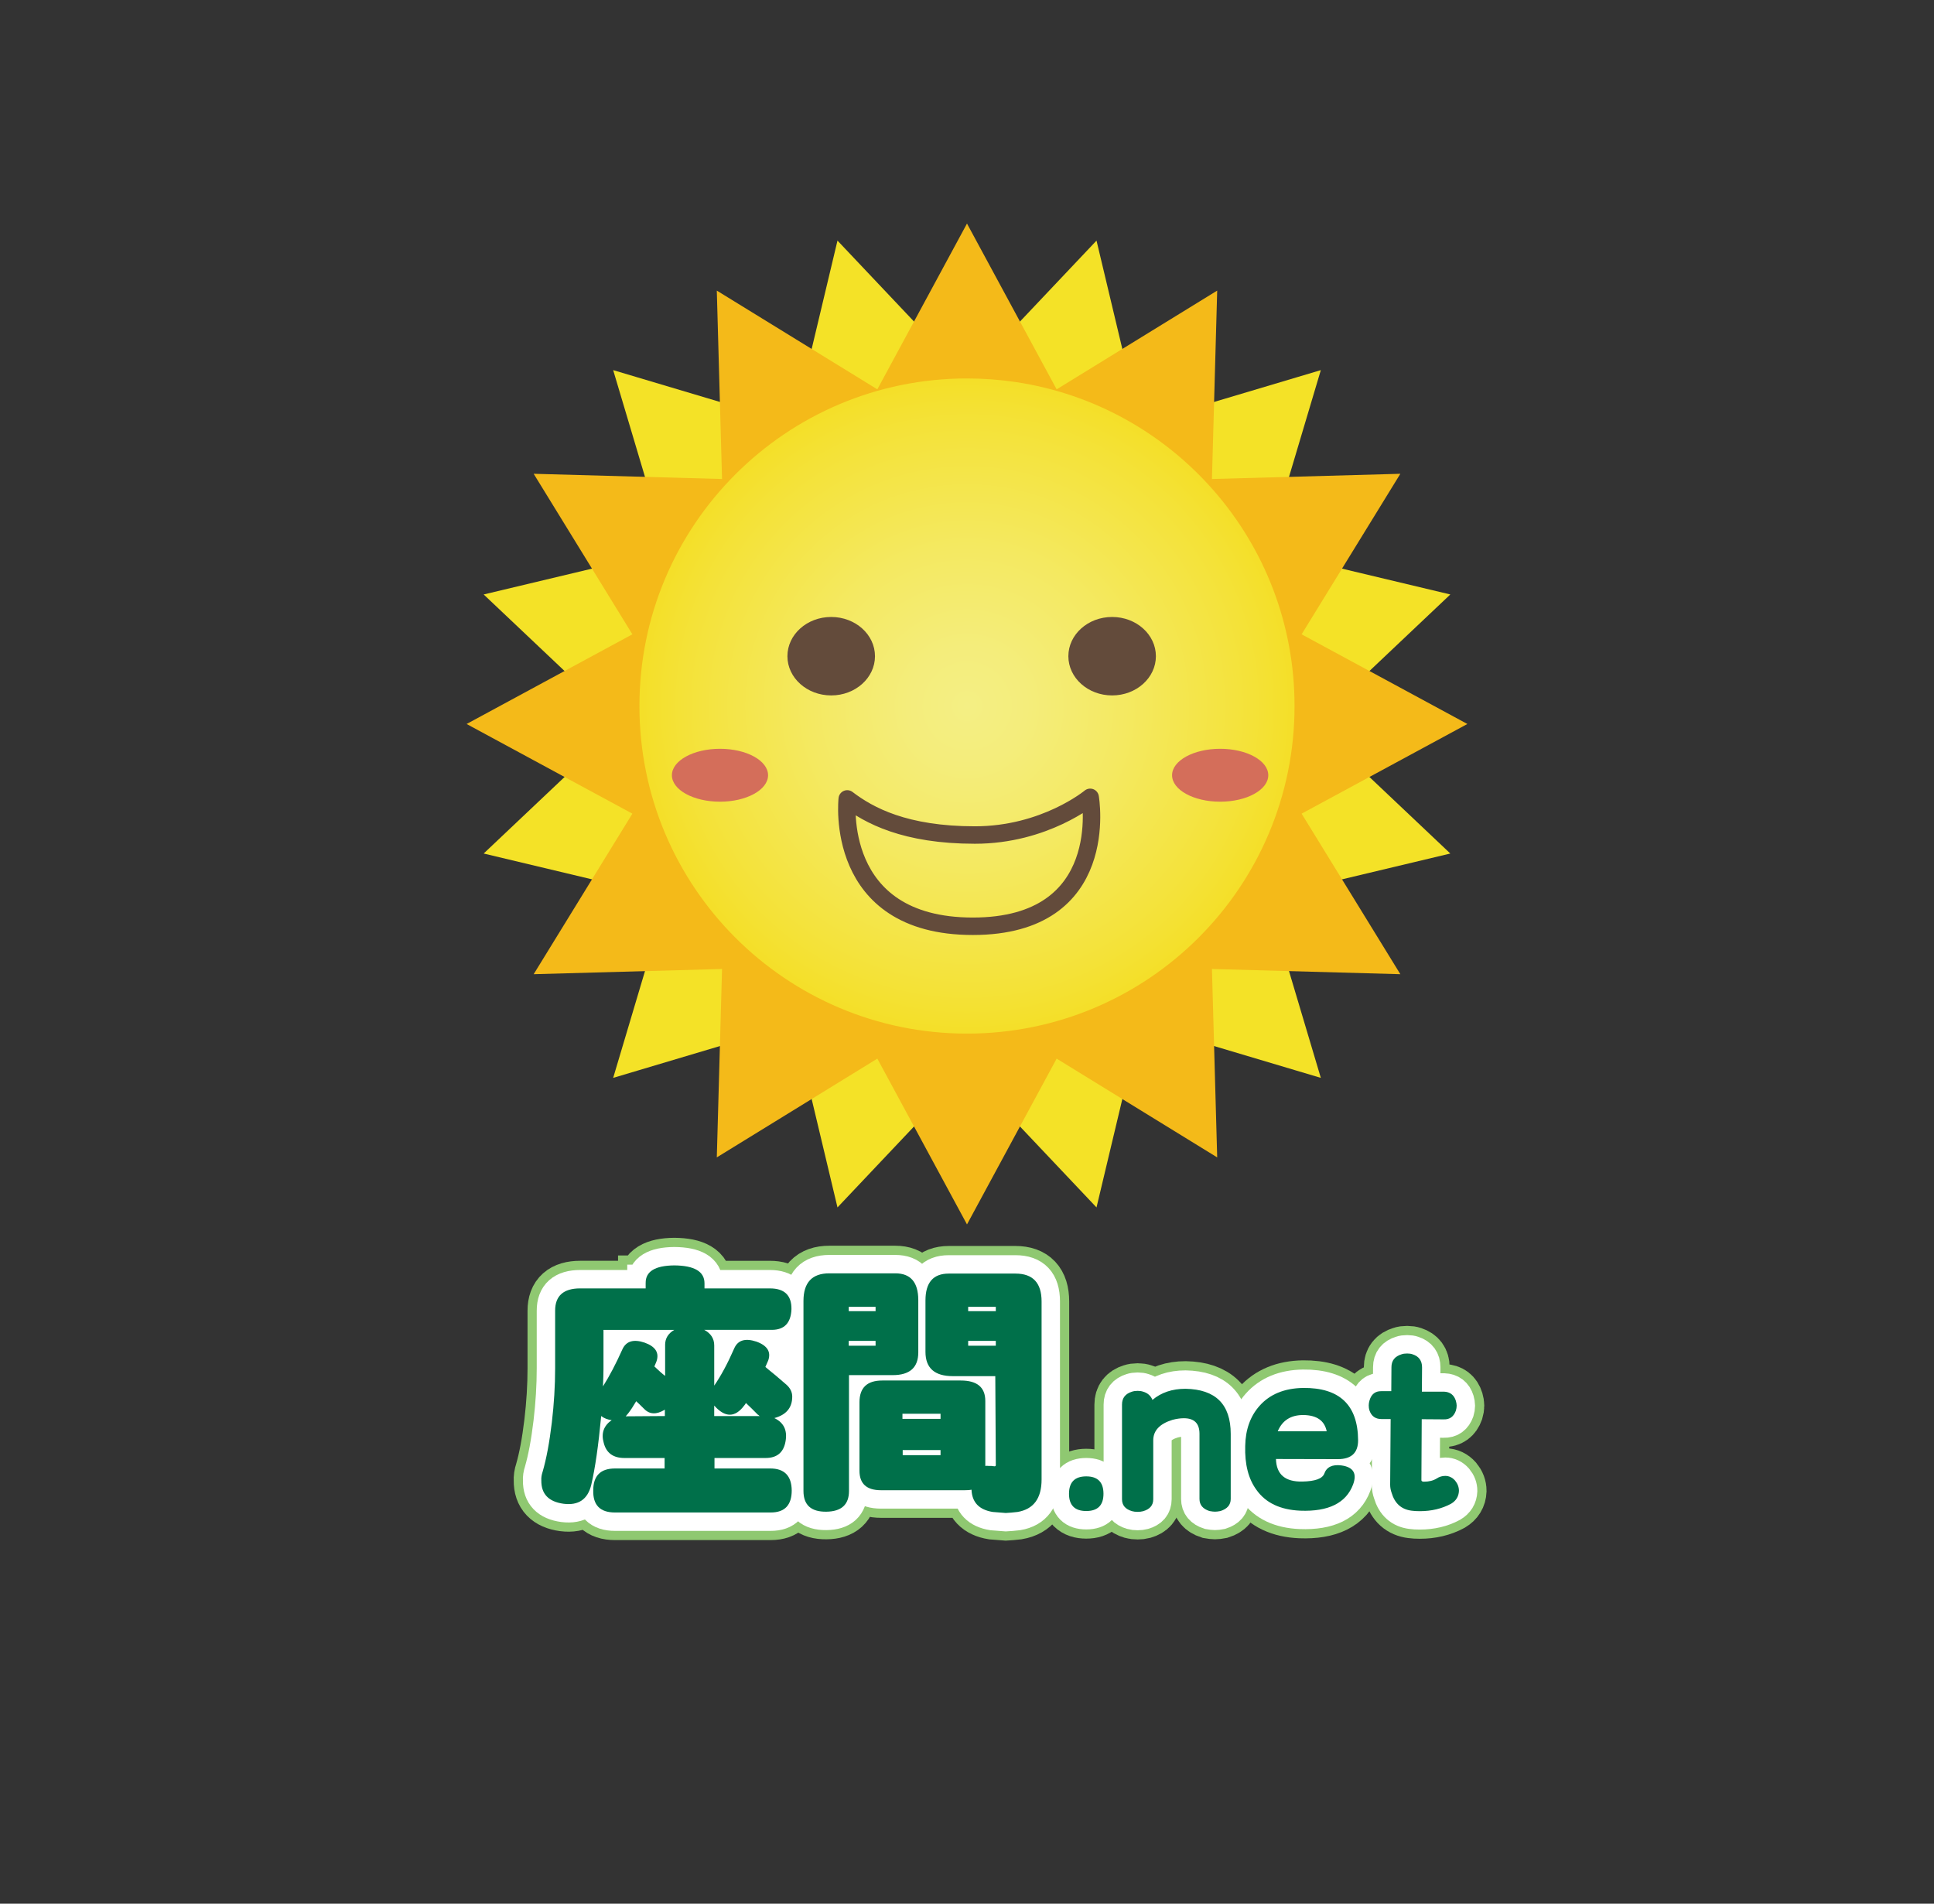 <?xml version="1.0" encoding="utf-8"?>
<!-- Generator: Adobe Illustrator 14.0.0, SVG Export Plug-In . SVG Version: 6.00 Build 43363)  -->
<!DOCTYPE svg PUBLIC "-//W3C//DTD SVG 1.1//EN" "http://www.w3.org/Graphics/SVG/1.1/DTD/svg11.dtd">
<svg version="1.1" id="レイヤー_1" xmlns="http://www.w3.org/2000/svg" xmlns:xlink="http://www.w3.org/1999/xlink" x="0px"
	 y="0px" width="171.121px" height="168.424px" viewBox="0 0 171.121 168.424" enable-background="new 0 0 171.121 168.424"
	 xml:space="preserve">
<rect x="0" y="0" width="171.121" height="168.424" fill="#333333" stroke="none"/>
<title>名称未設定-4</title>
<polygon fill="#F4E227" points="85.56,33.403 97.02,21.287 100.886,37.508 116.867,32.746 112.104,48.727 128.325,52.594 
	116.212,64.054 128.325,75.513 112.104,79.38 116.867,95.362 100.886,90.599 97.02,106.823 85.56,94.706 74.101,106.823 
	70.235,90.599 54.254,95.362 59.016,79.38 42.795,75.513 54.909,64.054 42.795,52.594 59.016,48.727 54.254,32.746 70.235,37.508 
	74.101,21.287 "/>
<polygon fill="#F4BA19" points="77.627,34.446 63.423,25.71 63.886,42.379 47.219,41.917 55.953,56.119 41.286,64.053 
	55.953,71.986 47.219,86.19 63.887,85.728 63.423,102.397 77.627,93.659 85.56,108.327 93.492,93.659 107.698,102.397 
	107.234,85.728 123.903,86.19 115.167,71.986 129.834,64.053 115.167,56.119 123.903,41.917 107.234,42.379 107.698,25.71 
	93.492,34.446 85.56,19.779 "/>
<g>
	<g>
		<g>
			<g>
				<defs>
					<path id="SVGID_1_" d="M56.577,62.465c0,16.005,12.977,28.981,28.984,28.981c16.006,0,28.981-12.977,28.981-28.981
						c0-14.548-10.722-26.595-24.692-28.668c-1.399-0.206-2.833-0.315-4.29-0.315C69.554,33.482,56.577,46.457,56.577,62.465"/>
				</defs>
				<clipPath id="SVGID_2_">
					<use xlink:href="#SVGID_1_"  overflow="visible"/>
				</clipPath>
				
					<radialGradient id="SVGID_3_" cx="-255.649" cy="26.349" r="0.989" gradientTransform="matrix(29.31 0 0 29.31 7578.656 -709.82)" gradientUnits="userSpaceOnUse">
					<stop  offset="0" style="stop-color:#F4EF84"/>
					<stop  offset="0.182" style="stop-color:#F4ED7B"/>
					<stop  offset="0.485" style="stop-color:#F4E961"/>
					<stop  offset="0.869" style="stop-color:#F4E238"/>
					<stop  offset="1" style="stop-color:#F4DF28"/>
				</radialGradient>
				<rect x="56.577" y="33.483" clip-path="url(#SVGID_2_)" fill="url(#SVGID_3_)" width="57.965" height="57.961"/>
			</g>
		</g>
	</g>
</g>
<path fill="#D46E5A" d="M67.959,68.587c0,1.293-1.905,2.341-4.254,2.341c-2.351,0-4.255-1.048-4.255-2.341
	c0-1.291,1.905-2.34,4.255-2.34C66.054,66.246,67.959,67.295,67.959,68.587"/>
<path fill="#D46E5A" d="M112.217,68.587c0,1.293-1.905,2.341-4.257,2.341c-2.35,0-4.255-1.048-4.255-2.341
	c0-1.291,1.905-2.34,4.255-2.34C110.312,66.246,112.217,67.295,112.217,68.587"/>
<path fill="#634B3B" d="M77.419,58.056c0,1.915-1.734,3.47-3.875,3.47c-2.139,0-3.873-1.555-3.873-3.47
	c0-1.916,1.733-3.471,3.873-3.471C75.685,54.584,77.419,56.14,77.419,58.056"/>
<path fill="#634B3B" d="M102.274,58.056c0,1.915-1.733,3.47-3.873,3.47c-2.139,0-3.872-1.555-3.872-3.47
	c0-1.916,1.733-3.471,3.872-3.471C100.542,54.584,102.274,56.14,102.274,58.056"/>
<path fill="none" stroke="#634B3B" stroke-width="1.544" stroke-linecap="round" stroke-linejoin="round" d="M74.964,70.681
	c0,0-1.274,11.268,11.112,11.268c12.388,0,10.383-11.407,10.383-11.407s-4.008,3.335-10.201,3.335
	C80.063,73.876,76.876,72.14,74.964,70.681z"/>
<g>
	<path fill="#A8F0A1" stroke="#8FC871" stroke-width="4.884" d="M57.129,113.514c-0.015-1.025,0.83-1.545,2.535-1.561
		c1.78,0.016,2.67,0.543,2.67,1.584v0.452h5.793c1.282,0,1.916,0.61,1.901,1.834c-0.045,1.222-0.626,1.833-1.742,1.833h-5.974
		c0.588,0.315,0.883,0.777,0.883,1.38v3.553c0.603-0.875,1.191-1.969,1.765-3.282c0.317-0.738,0.973-0.941,1.969-0.61
		c0.965,0.348,1.313,0.905,1.041,1.674c-0.015,0.031-0.098,0.219-0.249,0.566c0.135,0.12,0.437,0.37,0.904,0.747
		c0.377,0.332,0.702,0.61,0.974,0.837c0.331,0.303,0.498,0.649,0.498,1.042c0,0.979-0.529,1.613-1.584,1.899
		c0.83,0.394,1.162,1.072,0.996,2.037c-0.166,0.995-0.754,1.494-1.765,1.494h-4.526v0.927h4.933c1.252,0,1.886,0.648,1.901,1.945
		c0,1.298-0.619,1.948-1.855,1.948H54.414c-1.313,0-1.954-0.65-1.924-1.948c0-1.297,0.642-1.945,1.924-1.945h4.39v-0.927h-3.552
		c-0.996,0-1.607-0.446-1.833-1.336c-0.242-0.845-0.008-1.517,0.702-2.014c-0.363-0.045-0.672-0.166-0.928-0.362
		c-0.242,2.595-0.536,4.632-0.884,6.11c-0.316,1.267-1.131,1.817-2.443,1.651c-1.328-0.181-1.984-0.868-1.969-2.06
		c-0.016-0.241,0.022-0.498,0.113-0.769c0.331-1.132,0.603-2.58,0.814-4.346c0.196-1.658,0.294-3.265,0.294-4.818v-5.092
		c0-1.313,0.739-1.97,2.218-1.97h5.792V113.514z M58.849,118.991c0-0.573,0.271-1.02,0.815-1.335h-6.268v3.484
		c0,0.316-0.015,0.821-0.045,1.516c0.573-0.905,1.146-1.998,1.72-3.28c0.332-0.725,0.988-0.921,1.969-0.589
		c0.966,0.347,1.313,0.904,1.041,1.674c-0.015,0.031-0.075,0.175-0.18,0.431c0.391,0.377,0.708,0.655,0.95,0.837V118.991z
		 M58.827,125.281v-0.565c-0.74,0.453-1.351,0.43-1.833-0.068c-0.302-0.302-0.536-0.527-0.702-0.679
		c-0.256,0.438-0.49,0.792-0.701,1.063c-0.031,0.046-0.068,0.091-0.114,0.137c-0.06,0.075-0.098,0.12-0.113,0.136L58.827,125.281z
		 M63.194,124.354v0.928h4.027c-0.03-0.015-0.068-0.045-0.112-0.091c-0.061-0.03-0.105-0.067-0.137-0.112
		c-0.105-0.106-0.264-0.264-0.475-0.476c-0.227-0.21-0.393-0.371-0.498-0.476c-0.046,0.09-0.091,0.158-0.136,0.204
		C65.05,125.433,64.159,125.44,63.194,124.354z"/>
	<path fill="#A8F0A1" stroke="#8FC871" stroke-width="4.884" d="M81.251,119.647c0,1.342-0.754,2.014-2.262,2.014h-3.87v10.25
		c0,1.207-0.671,1.818-2.014,1.833c-1.343,0.015-2.014-0.596-2.014-1.833v-16.813c0-1.629,0.761-2.443,2.285-2.443h5.838
		c1.358,0,2.036,0.791,2.036,2.375V119.647z M75.097,115.62v0.384h2.375v-0.384H75.097z M77.472,119.059v-0.43h-2.375v0.43H77.472z
		 M77.948,131.844c-1.267,0-1.901-0.573-1.901-1.721v-6.063c0-1.282,0.672-1.923,2.015-1.923h6.946c1.45,0,2.172,0.603,2.172,1.809
		v5.749c0.092-0.015,0.189-0.015,0.296,0c0.074,0,0.157,0,0.247,0c0.075,0.016,0.136,0.022,0.183,0.022
		c0.135,0.031,0.204,0,0.204-0.09l-0.046-7.876h-3.757c-1.614,0-2.421-0.716-2.421-2.149v-4.549c0-1.583,0.686-2.376,2.059-2.376
		h5.906c1.539,0,2.309,0.822,2.309,2.468v15.748c0,1.675-0.71,2.632-2.127,2.874c-0.394,0.047-0.74,0.075-1.042,0.091
		c-0.257-0.016-0.642-0.044-1.154-0.091c-1.206-0.195-1.832-0.852-1.877-1.968c-0.122,0.029-0.318,0.045-0.589,0.045H77.948z
		 M79.849,125.078v0.452h3.371v-0.452H79.849z M83.22,128.743v-0.452h-3.349v0.452H83.22z M88.109,116.004v-0.384h-2.445v0.384
		H88.109z M88.109,119.059v-0.43h-2.445v0.43H88.109z"/>
</g>
<g>
	<path fill="#A8F0A1" stroke="#8FC871" stroke-width="4.884" d="M96.112,130.618c1.016,0,1.524,0.515,1.524,1.541
		c0,1.016-0.509,1.525-1.524,1.525c-1.017,0-1.526-0.51-1.526-1.525C94.586,131.133,95.095,130.618,96.112,130.618z"/>
	<path fill="#A8F0A1" stroke="#8FC871" stroke-width="4.884" d="M104.747,125.475c-0.313,0-0.651,0.048-1.012,0.144
		c-1.13,0.351-1.695,0.954-1.695,1.81v5.216c0,0.531-0.3,0.883-0.897,1.054c-0.143,0.039-0.305,0.058-0.484,0.058
		c-0.191,0-0.353-0.019-0.485-0.058c-0.598-0.171-0.898-0.522-0.898-1.054v-8.38c0-0.579,0.296-0.958,0.884-1.14
		c0.143-0.047,0.309-0.072,0.5-0.072c0.189,0,0.351,0.025,0.484,0.072c0.398,0.114,0.674,0.355,0.826,0.728
		c0.778-0.656,1.753-0.984,2.92-0.984c2.67,0.047,4.005,1.378,4.005,3.99v5.757c0,0.523-0.304,0.879-0.912,1.07
		c-0.19,0.037-0.352,0.056-0.484,0.056c-0.113,0-0.275-0.019-0.485-0.056c-0.588-0.191-0.883-0.547-0.883-1.07v-5.771
		C106.129,125.931,105.669,125.475,104.747,125.475z"/>
	<path fill="#A8F0A1" stroke="#8FC871" stroke-width="4.884" d="M120.165,127.428c0,1.112-0.597,1.666-1.794,1.666l-5.473-0.013
		c0.037,1.367,0.817,2.032,2.338,1.995c1.12-0.02,1.767-0.252,1.937-0.699c0.209-0.589,0.714-0.83,1.512-0.728
		c1.054,0.144,1.4,0.704,1.039,1.683c-0.617,1.644-2.175,2.418-4.674,2.322c-1.767-0.076-3.059-0.689-3.876-1.838
		c-0.713-0.969-1.045-2.265-0.997-3.891c0.027-1.443,0.45-2.626,1.269-3.549c0.912-1.025,2.194-1.552,3.848-1.581
		C118.522,122.759,120.146,124.302,120.165,127.428z M113.055,126.629h4.331c-0.189-0.939-0.874-1.42-2.052-1.438
		C114.222,125.181,113.463,125.659,113.055,126.629z"/>
	<path fill="#A8F0A1" stroke="#8FC871" stroke-width="4.884" d="M123.045,125.547h-0.798h-0.015c-0.541,0-0.897-0.262-1.069-0.783
		c-0.038-0.115-0.057-0.259-0.057-0.428c0-0.134,0.023-0.281,0.071-0.443c0.162-0.55,0.508-0.82,1.041-0.812h0.014h0.869
		l0.015-2.123c0-0.58,0.299-0.96,0.897-1.141c0.123-0.047,0.29-0.07,0.499-0.07c0.18,0,0.337,0.023,0.47,0.07
		c0.561,0.181,0.842,0.565,0.842,1.155l-0.015,2.151h1.951c0.541,0.02,0.894,0.289,1.056,0.813c0.046,0.162,0.07,0.304,0.07,0.427
		c0,0.142-0.024,0.29-0.07,0.442c-0.19,0.531-0.547,0.788-1.07,0.77l-1.951-0.014l-0.028,5.328c-0.02,0.134,0.052,0.199,0.212,0.199
		h0.016c0.447,0,0.822-0.094,1.126-0.284c0.227-0.151,0.479-0.228,0.756-0.228c0.332,0,0.622,0.138,0.869,0.413
		c0.228,0.276,0.342,0.579,0.342,0.911c-0.02,0.494-0.252,0.875-0.699,1.141c-0.816,0.438-1.738,0.655-2.765,0.655
		c-0.276,0-0.517-0.013-0.727-0.043c-0.902-0.113-1.491-0.641-1.767-1.582c-0.085-0.236-0.128-0.475-0.128-0.713L123.045,125.547z"
		/>
</g>
<g>
	<path fill="#FFFFFF" stroke="#FFFFFF" stroke-width="3.256" d="M57.129,113.514c-0.015-1.025,0.83-1.545,2.535-1.561
		c1.78,0.016,2.67,0.543,2.67,1.584v0.452h5.793c1.282,0,1.916,0.61,1.901,1.834c-0.045,1.222-0.626,1.833-1.742,1.833h-5.974
		c0.588,0.315,0.883,0.777,0.883,1.38v3.553c0.603-0.875,1.191-1.969,1.765-3.282c0.317-0.738,0.973-0.941,1.969-0.61
		c0.965,0.348,1.313,0.905,1.041,1.674c-0.015,0.031-0.098,0.219-0.249,0.566c0.135,0.12,0.437,0.37,0.904,0.747
		c0.377,0.332,0.702,0.61,0.974,0.837c0.331,0.303,0.498,0.649,0.498,1.042c0,0.979-0.529,1.613-1.584,1.899
		c0.83,0.394,1.162,1.072,0.996,2.037c-0.166,0.995-0.754,1.494-1.765,1.494h-4.526v0.927h4.933c1.252,0,1.886,0.648,1.901,1.945
		c0,1.298-0.619,1.948-1.855,1.948H54.414c-1.313,0-1.954-0.65-1.924-1.948c0-1.297,0.642-1.945,1.924-1.945h4.39v-0.927h-3.552
		c-0.996,0-1.607-0.446-1.833-1.336c-0.242-0.845-0.008-1.517,0.702-2.014c-0.363-0.045-0.672-0.166-0.928-0.362
		c-0.242,2.595-0.536,4.632-0.884,6.11c-0.316,1.267-1.131,1.817-2.443,1.651c-1.328-0.181-1.984-0.868-1.969-2.06
		c-0.016-0.241,0.022-0.498,0.113-0.769c0.331-1.132,0.603-2.58,0.814-4.346c0.196-1.658,0.294-3.265,0.294-4.818v-5.092
		c0-1.313,0.739-1.97,2.218-1.97h5.792V113.514z M58.849,118.991c0-0.573,0.271-1.02,0.815-1.335h-6.268v3.484
		c0,0.316-0.015,0.821-0.045,1.516c0.573-0.905,1.146-1.998,1.72-3.28c0.332-0.725,0.988-0.921,1.969-0.589
		c0.966,0.347,1.313,0.904,1.041,1.674c-0.015,0.031-0.075,0.175-0.18,0.431c0.391,0.377,0.708,0.655,0.95,0.837V118.991z
		 M58.827,125.281v-0.565c-0.74,0.453-1.351,0.43-1.833-0.068c-0.302-0.302-0.536-0.527-0.702-0.679
		c-0.256,0.438-0.49,0.792-0.701,1.063c-0.031,0.046-0.068,0.091-0.114,0.137c-0.06,0.075-0.098,0.12-0.113,0.136L58.827,125.281z
		 M63.194,124.354v0.928h4.027c-0.03-0.015-0.068-0.045-0.112-0.091c-0.061-0.03-0.105-0.067-0.137-0.112
		c-0.105-0.106-0.264-0.264-0.475-0.476c-0.227-0.21-0.393-0.371-0.498-0.476c-0.046,0.09-0.091,0.158-0.136,0.204
		C65.05,125.433,64.159,125.44,63.194,124.354z"/>
	<path fill="#FFFFFF" stroke="#FFFFFF" stroke-width="3.256" d="M81.251,119.647c0,1.342-0.754,2.014-2.262,2.014h-3.87v10.25
		c0,1.207-0.671,1.818-2.014,1.833c-1.343,0.015-2.014-0.596-2.014-1.833v-16.813c0-1.629,0.761-2.443,2.285-2.443h5.838
		c1.358,0,2.036,0.791,2.036,2.375V119.647z M75.097,115.62v0.384h2.375v-0.384H75.097z M77.472,119.059v-0.43h-2.375v0.43H77.472z
		 M77.948,131.844c-1.267,0-1.901-0.573-1.901-1.721v-6.063c0-1.282,0.672-1.923,2.015-1.923h6.946c1.45,0,2.172,0.603,2.172,1.809
		v5.749c0.092-0.015,0.189-0.015,0.296,0c0.074,0,0.157,0,0.247,0c0.075,0.016,0.136,0.022,0.183,0.022
		c0.135,0.031,0.204,0,0.204-0.09l-0.046-7.876h-3.757c-1.614,0-2.421-0.716-2.421-2.149v-4.549c0-1.583,0.686-2.376,2.059-2.376
		h5.906c1.539,0,2.309,0.822,2.309,2.468v15.748c0,1.675-0.71,2.632-2.127,2.874c-0.394,0.047-0.74,0.075-1.042,0.091
		c-0.257-0.016-0.642-0.044-1.154-0.091c-1.206-0.195-1.832-0.852-1.877-1.968c-0.122,0.029-0.318,0.045-0.589,0.045H77.948z
		 M79.849,125.078v0.452h3.371v-0.452H79.849z M83.22,128.743v-0.452h-3.349v0.452H83.22z M88.109,116.004v-0.384h-2.445v0.384
		H88.109z M88.109,119.059v-0.43h-2.445v0.43H88.109z"/>
</g>
<g>
	<path fill="#FFFFFF" stroke="#FFFFFF" stroke-width="3.256" d="M96.112,130.618c1.016,0,1.524,0.515,1.524,1.541
		c0,1.016-0.509,1.525-1.524,1.525c-1.017,0-1.526-0.51-1.526-1.525C94.586,131.133,95.095,130.618,96.112,130.618z"/>
	<path fill="#FFFFFF" stroke="#FFFFFF" stroke-width="3.256" d="M104.747,125.475c-0.313,0-0.651,0.048-1.012,0.144
		c-1.13,0.351-1.695,0.954-1.695,1.81v5.216c0,0.531-0.3,0.883-0.897,1.054c-0.143,0.039-0.305,0.058-0.484,0.058
		c-0.191,0-0.353-0.019-0.485-0.058c-0.598-0.171-0.898-0.522-0.898-1.054v-8.38c0-0.579,0.296-0.958,0.884-1.14
		c0.143-0.047,0.309-0.072,0.5-0.072c0.189,0,0.351,0.025,0.484,0.072c0.398,0.114,0.674,0.355,0.826,0.728
		c0.778-0.656,1.753-0.984,2.92-0.984c2.67,0.047,4.005,1.378,4.005,3.99v5.757c0,0.523-0.304,0.879-0.912,1.07
		c-0.19,0.037-0.352,0.056-0.484,0.056c-0.113,0-0.275-0.019-0.485-0.056c-0.588-0.191-0.883-0.547-0.883-1.07v-5.771
		C106.129,125.931,105.669,125.475,104.747,125.475z"/>
	<path fill="#FFFFFF" stroke="#FFFFFF" stroke-width="3.256" d="M120.165,127.428c0,1.112-0.597,1.666-1.794,1.666l-5.473-0.013
		c0.037,1.367,0.817,2.032,2.338,1.995c1.12-0.02,1.767-0.252,1.937-0.699c0.209-0.589,0.714-0.83,1.512-0.728
		c1.054,0.144,1.4,0.704,1.039,1.683c-0.617,1.644-2.175,2.418-4.674,2.322c-1.767-0.076-3.059-0.689-3.876-1.838
		c-0.713-0.969-1.045-2.265-0.997-3.891c0.027-1.443,0.45-2.626,1.269-3.549c0.912-1.025,2.194-1.552,3.848-1.581
		C118.522,122.759,120.146,124.302,120.165,127.428z M113.055,126.629h4.331c-0.189-0.939-0.874-1.42-2.052-1.438
		C114.222,125.181,113.463,125.659,113.055,126.629z"/>
	<path fill="#FFFFFF" stroke="#FFFFFF" stroke-width="3.256" d="M123.045,125.547h-0.798h-0.015c-0.541,0-0.897-0.262-1.069-0.783
		c-0.038-0.115-0.057-0.259-0.057-0.428c0-0.134,0.023-0.281,0.071-0.443c0.162-0.55,0.508-0.82,1.041-0.812h0.014h0.869
		l0.015-2.123c0-0.58,0.299-0.96,0.897-1.141c0.123-0.047,0.29-0.07,0.499-0.07c0.18,0,0.337,0.023,0.47,0.07
		c0.561,0.181,0.842,0.565,0.842,1.155l-0.015,2.151h1.951c0.541,0.02,0.894,0.289,1.056,0.813c0.046,0.162,0.07,0.304,0.07,0.427
		c0,0.142-0.024,0.29-0.07,0.442c-0.19,0.531-0.547,0.788-1.07,0.77l-1.951-0.014l-0.028,5.328c-0.02,0.134,0.052,0.199,0.212,0.199
		h0.016c0.447,0,0.822-0.094,1.126-0.284c0.227-0.151,0.479-0.228,0.756-0.228c0.332,0,0.622,0.138,0.869,0.413
		c0.228,0.276,0.342,0.579,0.342,0.911c-0.02,0.494-0.252,0.875-0.699,1.141c-0.816,0.438-1.738,0.655-2.765,0.655
		c-0.276,0-0.517-0.013-0.727-0.043c-0.902-0.113-1.491-0.641-1.767-1.582c-0.085-0.236-0.128-0.475-0.128-0.713L123.045,125.547z"
		/>
</g>
<g>
	<path fill="#00704A" d="M57.129,113.514c-0.015-1.025,0.83-1.545,2.535-1.561c1.78,0.016,2.67,0.543,2.67,1.584v0.452h5.793
		c1.282,0,1.916,0.61,1.901,1.834c-0.045,1.222-0.626,1.833-1.742,1.833h-5.974c0.588,0.315,0.883,0.777,0.883,1.38v3.553
		c0.603-0.875,1.191-1.969,1.765-3.282c0.317-0.738,0.973-0.941,1.969-0.61c0.965,0.348,1.313,0.905,1.041,1.674
		c-0.015,0.031-0.098,0.219-0.249,0.566c0.135,0.12,0.437,0.37,0.904,0.747c0.377,0.332,0.702,0.61,0.974,0.837
		c0.331,0.303,0.498,0.649,0.498,1.042c0,0.979-0.529,1.613-1.584,1.899c0.83,0.394,1.162,1.072,0.996,2.037
		c-0.166,0.995-0.754,1.494-1.765,1.494h-4.526v0.927h4.933c1.252,0,1.886,0.648,1.901,1.945c0,1.298-0.619,1.948-1.855,1.948
		H54.414c-1.313,0-1.954-0.65-1.924-1.948c0-1.297,0.642-1.945,1.924-1.945h4.39v-0.927h-3.552c-0.996,0-1.607-0.446-1.833-1.336
		c-0.242-0.845-0.008-1.517,0.702-2.014c-0.363-0.045-0.672-0.166-0.928-0.362c-0.242,2.595-0.536,4.632-0.884,6.11
		c-0.316,1.267-1.131,1.817-2.443,1.651c-1.328-0.181-1.984-0.868-1.969-2.06c-0.016-0.241,0.022-0.498,0.113-0.769
		c0.331-1.132,0.603-2.58,0.814-4.346c0.196-1.658,0.294-3.265,0.294-4.818v-5.092c0-1.313,0.739-1.97,2.218-1.97h5.792V113.514z
		 M58.849,118.991c0-0.573,0.271-1.02,0.815-1.335h-6.268v3.484c0,0.316-0.015,0.821-0.045,1.516c0.573-0.905,1.146-1.998,1.72-3.28
		c0.332-0.725,0.988-0.921,1.969-0.589c0.966,0.347,1.313,0.904,1.041,1.674c-0.015,0.031-0.075,0.175-0.18,0.431
		c0.391,0.377,0.708,0.655,0.95,0.837V118.991z M58.827,125.281v-0.565c-0.74,0.453-1.351,0.43-1.833-0.068
		c-0.302-0.302-0.536-0.527-0.702-0.679c-0.256,0.438-0.49,0.792-0.701,1.063c-0.031,0.046-0.068,0.091-0.114,0.137
		c-0.06,0.075-0.098,0.12-0.113,0.136L58.827,125.281z M63.194,124.354v0.928h4.027c-0.03-0.015-0.068-0.045-0.112-0.091
		c-0.061-0.03-0.105-0.067-0.137-0.112c-0.105-0.106-0.264-0.264-0.475-0.476c-0.227-0.21-0.393-0.371-0.498-0.476
		c-0.046,0.09-0.091,0.158-0.136,0.204C65.05,125.433,64.159,125.44,63.194,124.354z"/>
	<path fill="#00704A" d="M81.251,119.647c0,1.342-0.754,2.014-2.262,2.014h-3.87v10.25c0,1.207-0.671,1.818-2.014,1.833
		c-1.343,0.015-2.014-0.596-2.014-1.833v-16.813c0-1.629,0.761-2.443,2.285-2.443h5.838c1.358,0,2.036,0.791,2.036,2.375V119.647z
		 M75.097,115.62v0.384h2.375v-0.384H75.097z M77.472,119.059v-0.43h-2.375v0.43H77.472z M77.948,131.844
		c-1.267,0-1.901-0.573-1.901-1.721v-6.063c0-1.282,0.672-1.923,2.015-1.923h6.946c1.45,0,2.172,0.603,2.172,1.809v5.749
		c0.092-0.015,0.189-0.015,0.296,0c0.074,0,0.157,0,0.247,0c0.075,0.016,0.136,0.022,0.183,0.022c0.135,0.031,0.204,0,0.204-0.09
		l-0.046-7.876h-3.757c-1.614,0-2.421-0.716-2.421-2.149v-4.549c0-1.583,0.686-2.376,2.059-2.376h5.906
		c1.539,0,2.309,0.822,2.309,2.468v15.748c0,1.675-0.71,2.632-2.127,2.874c-0.394,0.047-0.74,0.075-1.042,0.091
		c-0.257-0.016-0.642-0.044-1.154-0.091c-1.206-0.195-1.832-0.852-1.877-1.968c-0.122,0.029-0.318,0.045-0.589,0.045H77.948z
		 M79.849,125.078v0.452h3.371v-0.452H79.849z M83.22,128.743v-0.452h-3.349v0.452H83.22z M88.109,116.004v-0.384h-2.445v0.384
		H88.109z M88.109,119.059v-0.43h-2.445v0.43H88.109z"/>
</g>
<g>
	<path fill="#00704A" d="M96.112,130.618c1.016,0,1.524,0.515,1.524,1.541c0,1.016-0.509,1.525-1.524,1.525
		c-1.017,0-1.526-0.51-1.526-1.525C94.586,131.133,95.095,130.618,96.112,130.618z"/>
	<path fill="#00704A" d="M104.747,125.475c-0.313,0-0.651,0.048-1.012,0.144c-1.13,0.351-1.695,0.954-1.695,1.81v5.216
		c0,0.531-0.3,0.883-0.897,1.054c-0.143,0.039-0.305,0.058-0.484,0.058c-0.191,0-0.353-0.019-0.485-0.058
		c-0.598-0.171-0.898-0.522-0.898-1.054v-8.38c0-0.579,0.296-0.958,0.884-1.14c0.143-0.047,0.309-0.072,0.5-0.072
		c0.189,0,0.351,0.025,0.484,0.072c0.398,0.114,0.674,0.355,0.826,0.728c0.778-0.656,1.753-0.984,2.92-0.984
		c2.67,0.047,4.005,1.378,4.005,3.99v5.757c0,0.523-0.304,0.879-0.912,1.07c-0.19,0.037-0.352,0.056-0.484,0.056
		c-0.113,0-0.275-0.019-0.485-0.056c-0.588-0.191-0.883-0.547-0.883-1.07v-5.771C106.129,125.931,105.669,125.475,104.747,125.475z"
		/>
	<path fill="#00704A" d="M120.165,127.428c0,1.112-0.597,1.666-1.794,1.666l-5.473-0.013c0.037,1.367,0.817,2.032,2.338,1.995
		c1.12-0.02,1.767-0.252,1.937-0.699c0.209-0.589,0.714-0.83,1.512-0.728c1.054,0.144,1.4,0.704,1.039,1.683
		c-0.617,1.644-2.175,2.418-4.674,2.322c-1.767-0.076-3.059-0.689-3.876-1.838c-0.713-0.969-1.045-2.265-0.997-3.891
		c0.027-1.443,0.45-2.626,1.269-3.549c0.912-1.025,2.194-1.552,3.848-1.581C118.522,122.759,120.146,124.302,120.165,127.428z
		 M113.055,126.629h4.331c-0.189-0.939-0.874-1.42-2.052-1.438C114.222,125.181,113.463,125.659,113.055,126.629z"/>
	<path fill="#00704A" d="M123.045,125.547h-0.798h-0.015c-0.541,0-0.897-0.262-1.069-0.783c-0.038-0.115-0.057-0.259-0.057-0.428
		c0-0.134,0.023-0.281,0.071-0.443c0.162-0.55,0.508-0.82,1.041-0.812h0.014h0.869l0.015-2.123c0-0.58,0.299-0.96,0.897-1.141
		c0.123-0.047,0.29-0.07,0.499-0.07c0.18,0,0.337,0.023,0.47,0.07c0.561,0.181,0.842,0.565,0.842,1.155l-0.015,2.151h1.951
		c0.541,0.02,0.894,0.289,1.056,0.813c0.046,0.162,0.07,0.304,0.07,0.427c0,0.142-0.024,0.29-0.07,0.442
		c-0.19,0.531-0.547,0.788-1.07,0.77l-1.951-0.014l-0.028,5.328c-0.02,0.134,0.052,0.199,0.212,0.199h0.016
		c0.447,0,0.822-0.094,1.126-0.284c0.227-0.151,0.479-0.228,0.756-0.228c0.332,0,0.622,0.138,0.869,0.413
		c0.228,0.276,0.342,0.579,0.342,0.911c-0.02,0.494-0.252,0.875-0.699,1.141c-0.816,0.438-1.738,0.655-2.765,0.655
		c-0.276,0-0.517-0.013-0.727-0.043c-0.902-0.113-1.491-0.641-1.767-1.582c-0.085-0.236-0.128-0.475-0.128-0.713L123.045,125.547z"
		/>
</g>
</svg>
